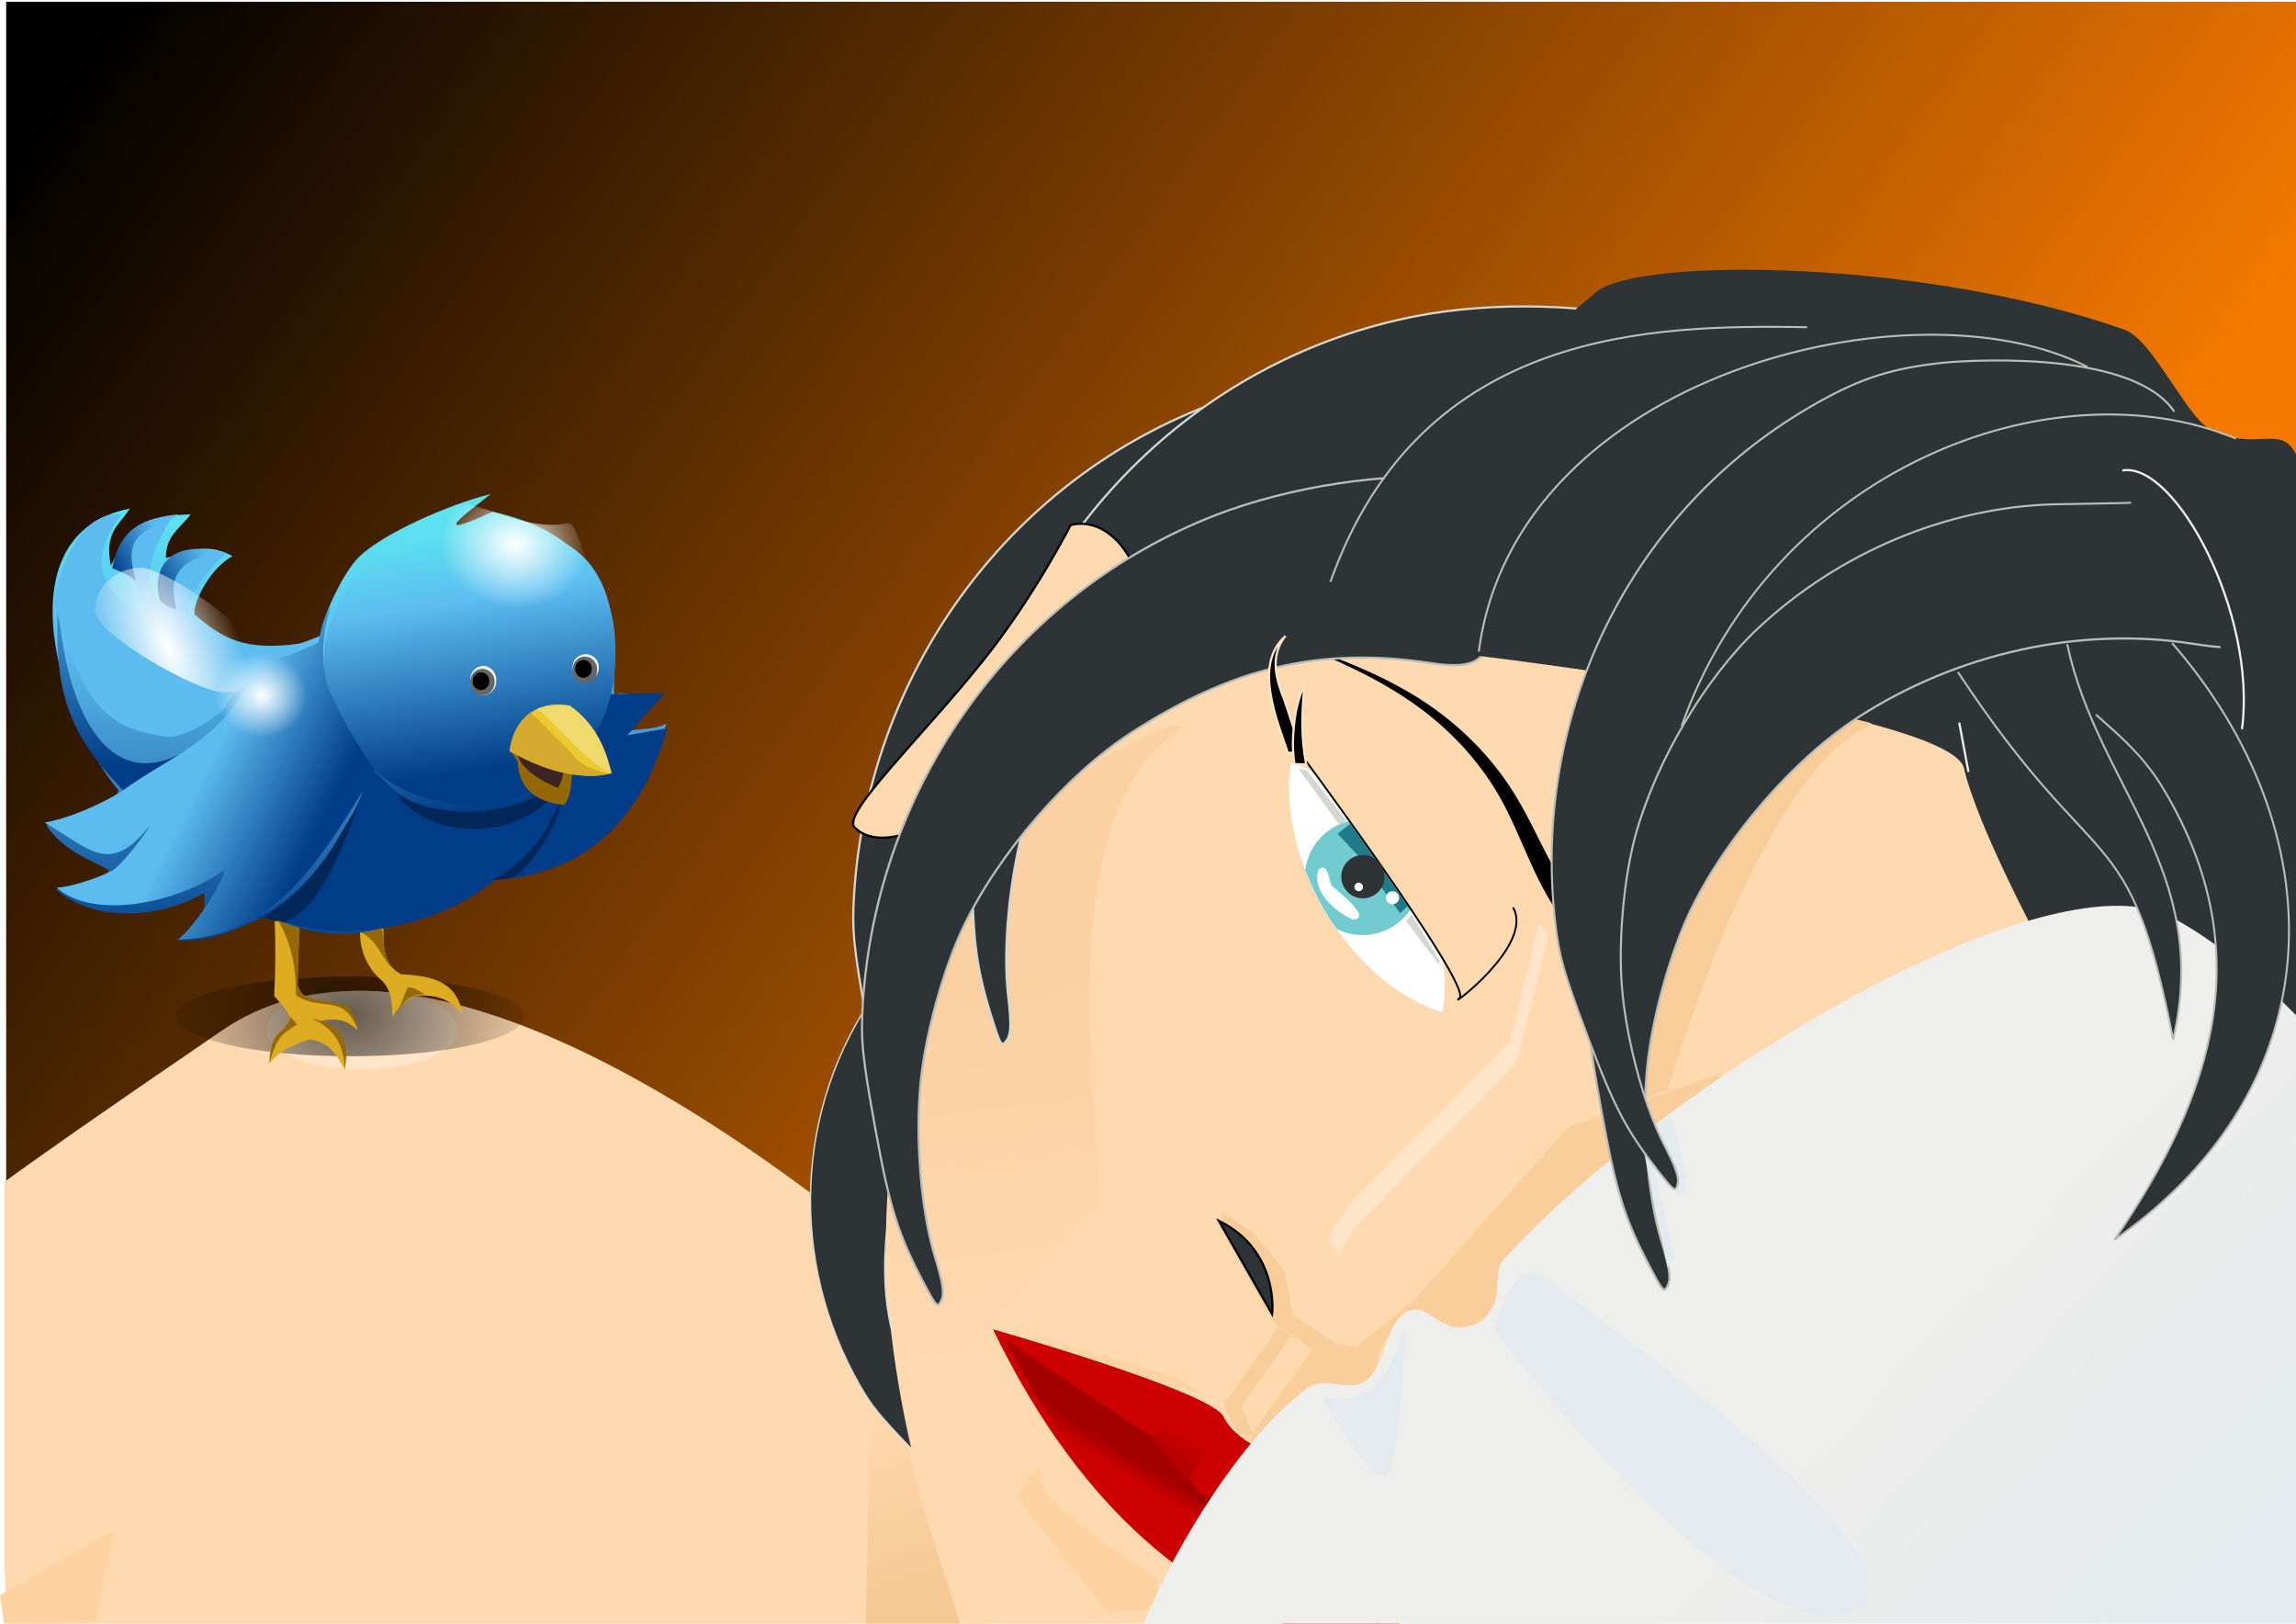 <?xml version="1.0" encoding="UTF-8" standalone="no"?>
<svg
   xmlns:dc="http://purl.org/dc/elements/1.1/"
   xmlns:cc="http://creativecommons.org/ns#"
   xmlns:rdf="http://www.w3.org/1999/02/22-rdf-syntax-ns#"
   xmlns:svg="http://www.w3.org/2000/svg"
   xmlns="http://www.w3.org/2000/svg"
   xmlns:xlink="http://www.w3.org/1999/xlink"
   version="1.1"
   viewBox="0 0 1052.4 744.09"
   id="svg4173">
  <defs
     id="defs3">
    <linearGradient
       x1="170"
       y1="913.36"
       gradientTransform="matrix(.747 .593 -.593 .747 962.65 -97.531)"
       x2="171.08"
       gradientUnits="userSpaceOnUse"
       y2="922.72"
       id="linearGradient4942">
      <stop
         offset="0"
         style="stop-color:#a40000"
         id="stop4890" />
      <stop
         offset="1"
         style="stop-color:#a40000;stop-opacity:0"
         id="stop4892" />
    </linearGradient>
    <linearGradient
       x1="150.5"
       y1="904.36"
       x2="149.03"
       gradientUnits="userSpaceOnUse"
       y2="892.44"
       id="linearGradient4944">
      <stop
         offset="0"
         style="stop-color:#b90000"
         id="stop4906" />
      <stop
         offset="1"
         style="stop-color:#b90000;stop-opacity:0"
         id="stop4908" />
    </linearGradient>
    <linearGradient
       x1="193"
       y1="902.86"
       x2="192.53"
       gradientUnits="userSpaceOnUse"
       y2="892.19"
       id="linearGradient4946">
      <stop
         offset="0"
         style="stop-color:#b90000"
         id="stop4914" />
      <stop
         offset="1"
         style="stop-color:#b90000;stop-opacity:0"
         id="stop4916" />
    </linearGradient>
    <linearGradient
       x1="772"
       y1="819.36"
       gradientTransform="translate(6.828 2.707)"
       x2="50"
       gradientUnits="userSpaceOnUse"
       y2="306.36"
       id="linearGradient5010">
      <stop
         offset="0"
         style="stop-color:#f57900"
         id="stop5006" />
      <stop
         offset="1"
         style="stop-color:#000000"
         id="stop5008" />
    </linearGradient>
    <linearGradient
       x1="1012"
       y1="1036.4"
       gradientTransform="translate(0 -308.27)"
       x2="882"
       gradientUnits="userSpaceOnUse"
       y2="912.02"
       id="linearGradient5051">
      <stop
         offset="0"
         style="stop-color:#e4eaed"
         id="stop5018" />
      <stop
         offset="1"
         style="stop-color:#eeeeec"
         id="stop5020" />
    </linearGradient>
    <linearGradient
       x1="424"
       y1="1041.4"
       x2="396.75"
       gradientUnits="userSpaceOnUse"
       y2="951.85"
       id="linearGradient5067">
      <stop
         offset="0"
         style="stop-color:#f6c894"
         id="stop5063" />
      <stop
         offset="1"
         style="stop-color:#f6c894;stop-opacity:0"
         id="stop5065" />
    </linearGradient>
    <linearGradient
       x1="453.78"
       y1="756.02"
       x2="474.29"
       gradientUnits="userSpaceOnUse"
       y2="923.61"
       id="linearGradient5123">
      <stop
         offset="0"
         style="stop-color:#e69e4b"
         id="stop5119" />
      <stop
         offset="1"
         style="stop-color:#ffd9b0"
         id="stop5121" />
    </linearGradient>
    <radialGradient
       id="imagebot_105"
       gradientUnits="userSpaceOnUse"
       cy="313.51"
       cx="444.77"
       gradientTransform="matrix(1,0,0,0.407,0,185.8)"
       r="33.439">
      <stop
         id="imagebot_223"
         offset="0" />
      <stop
         id="imagebot_222"
         stop-opacity="0"
         offset="1" />
    </radialGradient>
    <filter
       id="imagebot_106"
       height="2.64"
       width="1.185"
       color-interpolation-filters="sRGB"
       y="-0.82"
       x="-0.092">
      <feGaussianBlur
         id="imagebot_221"
         stdDeviation="2.175" />
    </filter>
    <linearGradient
       gradientUnits="userSpaceOnUse"
       gradientTransform="scale(1.198,0.835)"
       id="imagebot_101"
       y2="-234.286"
       xlink:href="#imagebot_209"
       x2="300.132"
       y1="-117.314"
       x1="296.469" />
    <linearGradient
       id="imagebot_209">
      <stop
         id="imagebot_220"
         stop-color="#003c87"
         offset="0" />
      <stop
         id="imagebot_219"
         stop-color="#5cbcf0"
         offset="0.701" />
      <stop
         id="imagebot_218"
         stop-color="#5ce1f0"
         offset="1" />
    </linearGradient>
    <linearGradient
       gradientUnits="userSpaceOnUse"
       gradientTransform="scale(0.901,1.11)"
       id="imagebot_99"
       y2="-171.325"
       xlink:href="#imagebot_201"
       x2="364.018"
       y1="-162.492"
       x1="352.325" />
    <linearGradient
       id="imagebot_201">
      <stop
         id="imagebot_217"
         stop-color="#003c87"
         offset="0" />
      <stop
         id="imagebot_216"
         stop-color="#5cbcf0"
         offset="1" />
    </linearGradient>
    <linearGradient
       gradientUnits="userSpaceOnUse"
       gradientTransform="scale(0.924,1.082)"
       id="imagebot_97"
       y2="-179.229"
       xlink:href="#imagebot_201"
       x2="328.399"
       y1="-130.228"
       x1="332.859" />
    <linearGradient
       gradientUnits="userSpaceOnUse"
       gradientTransform="scale(0.96,1.041)"
       id="imagebot_94"
       y2="-187.895"
       x2="396.02"
       y1="-126.94"
       x1="405.157">
      <stop
         id="imagebot_212"
         stop-color="#003c87"
         offset="0" />
      <stop
         id="imagebot_211"
         stop-color="#5cbcf0"
         offset="0.579" />
      <stop
         id="imagebot_210"
         stop-color="#5ce1f0"
         offset="1" />
    </linearGradient>
    <linearGradient
       gradientUnits="userSpaceOnUse"
       gradientTransform="scale(1.022,0.978)"
       id="imagebot_92"
       y2="-196.466"
       xlink:href="#imagebot_209"
       x2="365.22"
       y1="-142.472"
       x1="373.753" />
    <linearGradient
       gradientUnits="userSpaceOnUse"
       gradientTransform="scale(0.89,1.124)"
       id="imagebot_86"
       y2="-174.926"
       xlink:href="#imagebot_201"
       x2="356.174"
       y1="-167.12"
       x1="344.633" />
    <linearGradient
       gradientUnits="userSpaceOnUse"
       gradientTransform="scale(0.882,1.134)"
       id="imagebot_84"
       y2="-131.748"
       xlink:href="#imagebot_201"
       x2="377.45"
       y1="-115.399"
       x1="402.857" />
    <radialGradient
       id="imagebot_69"
       xlink:href="#imagebot_194"
       gradientUnits="userSpaceOnUse"
       cy="246.31"
       cx="449.25"
       gradientTransform="matrix(0.787,0.069,-0.063,0.627,111.38,60.801)"
       r="7" />
    <linearGradient
       id="imagebot_194">
      <stop
         id="imagebot_197"
         stop-color="#fff"
         offset="0" />
      <stop
         id="imagebot_196"
         stop-color="#fff"
         stop-opacity="0"
         offset="1" />
    </linearGradient>
    <filter
       id="imagebot_70"
       height="1.312"
       width="1.274"
       color-interpolation-filters="sRGB"
       y="-0.156"
       x="-0.137">
      <feGaussianBlur
         id="imagebot_195"
         stdDeviation="0.798" />
    </filter>
    <radialGradient
       id="imagebot_67"
       xlink:href="#imagebot_194"
       gradientUnits="userSpaceOnUse"
       cy="265.19"
       cx="426.75"
       gradientTransform="matrix(1.735,0,0,1.618,-318.51,-411.7)"
       r="4.25" />
    <filter
       id="imagebot_65"
       height="1.919"
       width="1.857"
       color-interpolation-filters="sRGB"
       y="-0.46"
       x="-0.428">
      <feGaussianBlur
         id="imagebot_190"
         stdDeviation="2.633" />
    </filter>
    <radialGradient
       id="imagebot_64"
       gradientUnits="userSpaceOnUse"
       cy="269.39"
       cx="428.27"
       gradientTransform="matrix(2.447,-0.986,2.338,5.804,-1270.9,-1131.6)"
       r="4.25">
      <stop
         id="imagebot_189"
         stop-color="#fff"
         offset="0" />
      <stop
         id="imagebot_188"
         stop-color="#fff"
         stop-opacity="0"
         offset="1" />
    </radialGradient>
    <filter
       color-interpolation-filters="sRGB"
       id="imagebot_149">
      <feGaussianBlur
         id="imagebot_185"
         stdDeviation="1.728" />
    </filter>
  </defs>
  <g
     transform="translate(0 -308.27)"
     id="layer1">
    <rect
       x="2.828"
       y="309.07"
       width="1050"
       height="598"
       style="fill:url(#linearGradient5010)"
       id="rect5002" />
    <path
       transform="translate(0 308.27)"
       d="m164.97 454.09c-22.87-0.12-44.27 5.24-62.97 18-59.582 40.67-87.216 60.18-100 69.6v176.56l1.656 27.84h449.18l23.16-110s-179.83-181.28-311.03-182z"
       style="fill:#ffd9b0"
       id="path4950" />
    <path
       d="m457.48 1004.1c-16.088-8.672-22.484-13.814-39.946-32.109-14.808-15.515-18.017-19.469-23.347-28.77-32.818-57.263-29.832-127.87 7.637-180.6 13.812-19.436 35.822-39.281 54.562-49.194l4.673-2.472 7.238 8.768c3.981 4.822 11.937 14.256 17.679 20.963 5.743 6.708 10.146 12.478 9.785 12.822-0.361 0.345-3.809 2.075-7.662 3.846-31.113 14.296-57.14 41.135-71.448 73.675-9.244 21.024-13.301 51.994-9.986 76.237 1.879 13.745 8.095 32.914 14.884 45.899 7.739 14.802 21.357 32.231 32.216 41.231 6.599 5.47 8.733 7.816 9.09 9.999 0.419 2.556-0.138 2.526-5.375-0.297z"
       style="stroke:#d3d7cf;stroke-width:.654;fill:#2e3436"
       id="path4295" />
    <path
       d="m420.95 849.16c-13.217-24.606-17.046-36.549-23.912-74.585-5.823-32.257-6.586-40-5.554-56.351 6.357-100.67 69.615-188.21 161.8-223.91 33.981-13.16 78.762-19.938 111.01-16.803l8.041 0.782 1.85 17.276c1.017 9.502 3.221 28.232 4.898 41.622s2.434 24.457 1.683 24.592c-0.751 0.136-6.605-0.561-13.011-1.547-51.718-7.963-107.51 4.353-153.16 33.809-29.491 19.031-60.741 55.114-76.926 88.825-9.176 19.113-17.388 48.795-19.662 71.072-2.592 25.394 0.102 59.089 6.373 79.711 3.811 12.532 4.557 17.322 3.175 20.407-1.618 3.613-2.303 3.104-6.605-4.905z"
       style="stroke:#d3d7cf;fill:#2e3436"
       id="path4293" />
    <path
       transform="translate(0 308.27)"
       d="m732.75 184.06l-116.06 59.41s-19.31 0.15-90.75 60.81c-131.01 143.93-146.42 264.07-85.72 435.03 0.65 2.41 1.29 4.64 1.9 6.78h148.47l408.19-301.87-27.62-155.34-238.41-104.82z"
       style="fill:#ffd9b0"
       id="path4212" />
    <path
       d="m592.86 602.83c18.771 7.408 37.338 15.658 53.81 26.972 16.484 11.315 30.543 26.03 40.39 43.089v0c5.458 9.416 9.541 19.729 14.196 30.047 4.571 10.231 9.83 20.595 17.505 29.67l7.443-6.678c-7.126-7.421-12.477-16.837-17.534-26.568-5.071-9.848-9.85-20.193-16.121-29.848h-0c-11.329-17.371-26.683-31.763-44.13-42.415l-0-0c-17.396-10.611-36.421-17.869-55.559-24.27z"
       style="fill-rule:evenodd;fill:#000000"
       id="path4195" />
    <path
       d="m661.25 772.21c3.045-19.412-1.659-43.481-14.52-66.102-14.176-24.933-34.927-42.25-54.958-48.238-3.045 19.412 1.659 43.481 14.52 66.102 14.176 24.933 34.927 42.25 54.958 48.238z"
       style="fill:#ffffff"
       id="path4199" />
    <path
       d="m623.47 683.83c-5.934 0.245-11.828 2.474-16.594 6.75-4.962 4.452-7.841 10.365-8.594 16.5 2.185 5.658 4.831 11.332 8 16.906 1.982 3.485 4.125 6.791 6.344 9.969 9.461 4.775 21.261 3.598 29.625-3.906 4.859-4.359 7.739-10.127 8.562-16.125-1.258-2.617-2.622-5.225-4.094-7.812-4.513-7.938-9.671-15.101-15.281-21.375-2.605-0.697-5.283-1.017-7.969-0.906z"
       style="fill:#72cccf"
       id="path4204" />
    <path
       d="m591.55 647.46s83.771 112.5 77.431 118.19c-6.34 5.688 34.477-24.067 24.564-41.492"
       style="stroke:#000000;stroke-width:.843px;fill:#ffd9b0"
       id="path4210" />
    <path
       d="m610.23 714.01c-1.117-3.049-1.744-10.811-5.903-7.074-2.928 10.024 7.565 18.982 15.826 22.695 9.154-0.654-7.221-13.113-9.923-15.621z"
       style="fill:#ffffff"
       id="path4828" />
    <path
       d="m606.31 705.96c-0.558-0.001-1.189 0.268-1.969 0.969-2.928 10.024 7.552 19.005 15.812 22.719 2.878-0.205 3.232-1.574 2.281-3.438-7.534-3.555-16.6-11.313-15.719-20.188-0.13-0.037-0.265-0.062-0.406-0.062z"
       style="fill:#ffffff"
       id="path4836" />
    <path
       d="m619.07 685.73-6.01 4.596 10.607 11.314 18.031 25.102 3.535-3.182-26.163-37.83z"
       style="fill:#207a87"
       id="path4841" />
    <path
       transform="matrix(1.201 2.6576e-8 -2.6576e-8 1.201 -125.62 225.03)"
       d="m 633,403.844 a 8.25,8.25 0 0 1 -8.25,8.25 8.25,8.25 0 0 1 -8.25,-8.25 8.25,8.25 0 0 1 8.25,-8.25 8.25,8.25 0 0 1 8.25,8.25 z"
       style="fill:#2e3436"
       id="path4312" />
    <path
       transform="matrix(.81 0 0 .81 122.67 385.45)"
       d="m 640.285,412.638 a 3.712,3.712 0 0 1 -3.712,3.712 3.712,3.712 0 0 1 -3.712,-3.712 3.712,3.712 0 0 1 3.712,-3.712 3.712,3.712 0 0 1 3.712,3.712 z"
       style="fill:#ffffff"
       id="path4843" />
    <path
       transform="matrix(.524 0 0 .524 289.22 498.52)"
       d="m 640.285,412.638 a 3.712,3.712 0 0 1 -3.712,3.712 3.712,3.712 0 0 1 -3.712,-3.712 3.712,3.712 0 0 1 3.712,-3.712 3.712,3.712 0 0 1 3.712,3.712 z"
       style="fill:#ffffff"
       id="path4845" />
    <path
       d="m480.83 674.77c31.899-29.621 72.064-40.667 57.302-30.205-64.591 45.774-26.582 210.21-36.402 218.07-13.426 10.741-34.153 38.456-49.911 56.187-24.171 27.197-28.972 78.394-28.972 78.394s-60.811-212.13 57.983-322.44z"
       style="opacity:.136;fill:url(#linearGradient5123)"
       id="path4868" />
    <path
       d="m455.92 778.81c-8.636-26.562-10.282-38.996-10.282-77.646-0-32.778 0.624-40.534 4.545-56.441 24.139-97.935 101.94-172.85 199-191.6 35.778-6.914 81.051-5.629 112.23 3.185l7.774 2.198-1.249 17.33c-0.687 9.532-1.845 28.355-2.574 41.83-0.729 13.475-1.949 24.5-2.712 24.5-0.763 0-6.401-1.725-12.529-3.833-49.481-17.024-106.57-14.815-156.73 6.063-32.403 13.49-69.565 43.447-91.482 73.747-12.426 17.178-25.78 44.93-31.975 66.448-7.062 24.529-10.397 58.167-7.888 79.575 1.524 13.01 1.407 17.856-0.501 20.646-2.234 3.268-2.818 2.646-5.629-6z"
       style="stroke:#d3d7cf;fill:#2e3436"
       id="path4289" />
    <path
       d="m520.43 580.01c4.855-7.931-9.551-36.149-29.698-31.113 0 0-16.613 32.767-40.113 62.093-28.803 35.943-65.112 70.269-58.882 76.5 11.314 11.314 33.941-1.414 33.941-1.414l94.752-106.07z"
       style="stroke:#000000;stroke-width:1px;fill:#ffd9b0"
       id="path4301" />
    <path
       d="m424.95 899.16c-13.217-24.606-17.046-36.549-23.912-74.585-5.823-32.257-6.586-40-5.554-56.351 6.357-100.67 69.615-188.21 161.8-223.91 33.981-13.16 78.762-19.938 111.01-16.803l8.041 0.782 1.85 17.276c1.017 9.502 3.221 28.232 4.898 41.622 1.211 23.275-5.111 28.253-26.827 25.045-51.718-7.963-92.012 2.353-137.66 31.809-29.491 19.031-60.741 55.114-76.926 88.825-9.176 19.113-17.388 48.795-19.662 71.072-2.592 25.394 0.102 59.089 6.373 79.711 3.811 12.532 4.557 17.322 3.175 20.407-1.618 3.613-2.303 3.104-6.605-4.905z"
       style="stroke:#babdb6;fill:#2e3436"
       id="path4291" />
    <path
       d="m666.81 924.83c-11.825-8.961-21.877-16.171-22.338-16.022-0.461 0.149-5.186 7.196-10.5 15.659-5.314 8.463-1.899 25.292-2.412 25.804-30.551 30.543-62.56 26.98-57.529 16.107 3.659-7.907 27.779-38.829 27.779-40.649 0-3.277 19.506-1.636 19.4 0.043l27.231-22.112 35.283-39.5 35.283-39.5 11.151-3.942c6.133-2.168 21.188-7.438 33.456-11.71l22.305-7.768 10.478 1.293c5.763 0.711 10.351 1.648 10.195 2.082-0.156 0.434-7.245 5.367-15.754 10.962-21.006 13.811-53.154 36.116-78.676 54.588l31.852 26.306-53.634 1.275c-0.349 6.751-0.957 19.273-1.352 27.826l8.282 36.551-30.5-37.293v0z"
       style="opacity:.136;fill:#d6840d"
       id="path4874" />
    <path
       d="m609.41 875.01 8.137-13.727 33.6-34.107c18.48-18.759 35.303-35.871 37.383-38.027l3.783-3.92 6.498-26.977 6.498-26.977 2.054 2.415c1.129 1.328 2.07 2.768 2.089 3.199 0.019 0.431-3.052 13.567-6.826 29.19-5.664 23.446-7.08 28.654-8.112 29.826-0.687 0.781-17.484 17.901-37.325 38.045l-36.075 36.625-7.941 13.398-3.764-8.962z"
       style="opacity:.307;fill:#ffffff"
       id="path4878" />
    <g
       transform="matrix(.747 .593 -.593 .747 962.65 210.74)"
       id="g4920">
      <path
         transform="matrix(.821 -.652 .652 .821 -726.96 707.65)"
         d="m455.09 609.34c42.69 88.44 96.49 122.5 135.63 135.75h50.97c-9.11-21.9-57.1-78-57.1-78s-18.34-6.02-23.75-17.62c-5.4-11.6-105.75-40.13-105.75-40.13z"
         style="fill:#cc0000"
         id="path4882" />
      <path
         transform="matrix(.821 -.652 .652 .821 -726.96 707.65)"
         d="m461.72 614.81c-1.6 0.34 15.53 29.96 26.12 44.94 7.88 11.15 20.82 26.56 30.16 35.91 8.79 8.79 30.59 25.81 40.75 31.81 12.56 7.41 26.32 13.41 40 17.62h34.5c-5.72-5.14-16.08-14.2-27.59-24.12l-29.63-25.56-14.56-7.35-11.03-3.37-11.47-13.97-8-10-33.69-22.28c-18.52-12.27-34.35-22.84-35.19-23.47-0.17-0.13-0.29-0.17-0.37-0.16z"
         style="fill:url(#linearGradient4942)"
         id="path4886" />
      <path
         d="m148.78 875.22 10.302 0.602 3.683 33.837-27.475-5.354 13.49-29.086z"
         style="fill:url(#linearGradient4944)"
         id="path4900" />
      <path
         d="m192.77 874.97-10.302 0.602-3.683 33.837 27.475-5.354-13.49-29.086z"
         style="fill:url(#linearGradient4946)"
         id="path4902" />
      <path
         d="m464 609.59 87.5 30-12-8-75.5-22z"
         transform="matrix(.821 -.652 .652 .821 -726.96 707.65)"
         style="fill:#ffd3a1"
         id="path5113" />
      <path
         d="m180.5 955.65s-67.419 8.082-74.094-2.711c-6.675-10.793-3.759 14.344-3.759 14.344l68.832 16.354 17.66-15.912-8.639-12.075z"
         style="fill:#ffd3a1"
         id="path5115" />
    </g>
    <path
       d="m673.72 608.36s220.53 26 226.49 52c5.96 26 33.774 78 33.774 78l119.07 38.728 0.135-258.73c-6.844-17.428-19.016-1.898-40.642-13.695-10.39-5.668-26.019-40.718-38.517-45.183-89.853-32.101-223.22-33.921-242.69-17.121-27.814 24-99.336 80-99.336 80l41.721 86z"
       style="fill:#2e3436"
       id="path4960" />
    <path
       transform="translate(0 308.27)"
       d="m969.12 415.12c-71.15 1.17-211.55 87.88-279.34 161.41-7.27 7.89 1.98 19.58-12.28 29.75-16.85 7.94-22.01-9.82-31.84-5.44-11.7 5.22-9.6 25.79-20.5 32.5-7.22 4.44-18.34-2.44-25.28 2.41-28.02 19.6-61.23 71.6-76.47 110.34h530.19v-279.68c-17.9-18.11-38.4-35.71-58.63-46.25-6.93-3.62-15.68-5.2-25.85-5.04z"
       style="fill:url(#linearGradient5051)"
       id="path4181" />
    <path
       d="m0 1039.4 52-30-8 42-42 2-2-14z"
       style="fill:#ffd3a1"
       id="path4952" />
    <path
       transform="translate(22 470.27)"
       d="m 188,310.094 a 44,18 0 0 1 -44,18 44,18 0 0 1 -44,-18 44,18 0 0 1 44,-18 44,18 0 0 1 44,18 z"
       style="fill:#ffe5c8"
       id="path4954" />
    <path
       d="m754.36 806.4c0.074-16.201 6.092-44.421 14.217-66.665 12.582-34.447 45.175-76.493 76.456-98.632l4.782-3.384 3.703 0.869c2.037 0.478 3.941 1.004 4.23 1.169 0.29 0.165-1.228 1.223-3.373 2.352-27.662 14.551-57.573 66.952-84.191 147.49l-6.1 18.456-3.99 1.257c-2.194 0.691-4.387 1.409-4.873 1.595-0.655 0.251-0.878-0.916-0.862-4.51z"
       style="fill:#f9cd9a"
       id="path5089" />
    <path
       d="m1017.8 604.79c-0.751 0.136-6.605-0.561-13.01-1.547-51.718-7.963-107.51 4.353-153.16 33.809-29.491 19.031-60.741 55.114-76.926 88.825-9.176 19.113-17.388 48.795-19.662 71.072-2.592 25.394 0.102 59.089 6.373 79.711 3.811 12.532 4.557 17.322 3.175 20.407-1.618 3.613-2.303 3.104-6.605-4.905-13.217-24.606-17.046-36.549-23.912-74.585-5.823-32.257-6.586-40-5.554-56.351 6.357-100.67 69.615-188.21 161.8-223.91"
       style="stroke:#babdb6;fill:#2e3436"
       id="path4956" />
    <path
       d="m758.73 516.41 7.071-4.95 7.778 27.577-2.121 8.485h-2.121l-11.314-11.314 9.899 40.305-3.535 4.243-11.314-55.154 5.657-9.192z"
       transform="translate(0 308.27)"
       style="fill:#e4eaed"
       id="path5073" />
    <path
       d="m976.78 538.63c-0.67 0.251-29.193 0.589-35.272 0.752-49.085 1.314-98.534 22.035-135.74 56.88-24.04 22.513-46.845 61.064-56.14 94.902-5.27 19.184-7.877 47.965-6.244 68.914 1.862 23.88 9.996 54.539 19.242 72.527 5.619 10.932 7.11 15.229 6.351 18.309-0.888 3.607-1.606 3.252-6.92-3.422-16.326-20.503-21.863-30.889-34.576-64.856-10.782-28.806-12.784-35.828-14.571-51.097-10.999-94.008 32.736-185.43 111.86-233.84 25.883-15.835 41.562-20.581 65.936-23.202 3.094-0.333 85.524-7.702 105.91 22.421"
       style="stroke:#babdb6;stroke-width:.939;fill:#2e3436"
       id="path4958" />
    <path
       d="m586.09 916.33-24 34-1.031 1.438 0.562 1.719s1.048 3.193 2.75 6.312c0.851 1.56 1.832 3.136 3.312 4.469 0.74 0.666 1.652 1.317 2.875 1.656 1.223 0.34 2.792 0.213 4.031-0.406l-3.188-6.312c0.239-0.12 0.824-0.191 1.062-0.125 0.238 0.066 0.166 0.115-0.031-0.062-0.394-0.355-1.163-1.404-1.812-2.594-0.916-1.679-1.236-2.692-1.594-3.656l22.875-32.375-5.812-4.062z"
       style="block-progression:tb;text-indent:0;color:#000000;text-transform:none;fill:#f9cd9a"
       id="path4980" />
    <path
       d="m560.74 864.27 14.142 9.192 14.142 17.678 3.535 19.799 27.577 18.385-12.728 1.414-24.042-16.971-24.749-43.841 2.121-5.657z"
       style="fill:#f9cd9a"
       id="path4986" />
    <path
       d="m558.66 867.73c28.014 13.827 24.441 42.762 24.441 42.762l-24.441-42.762z"
       style="stroke:#000000;stroke-width:1px;fill:#2e3436"
       id="path4305" />
    <path
       d="m947.53 603.51c14.156 65.952 66.533 103.32 48.559 181.22-20.421-104.31-33.912-70.334-98.665-168.49"
       style="stroke:#babdb6;stroke-width:.907;fill:#2e3436"
       id="path4988" />
    <path
       d="m609.82 574.91c41.65-117.43 149.84-117.67 218.49-116.71"
       style="stroke:#babdb6;stroke-width:.907;fill:none"
       id="path4994" />
    <path
       d="m677.82 606.91c16.65-127.43 199.97-171.24 278.93-130.51"
       style="stroke:#babdb6;stroke-width:.907;fill:none"
       id="path4998" />
    <path
       d="m770.82 640.91c41.65-117.43 169.41-166.62 254.08-131.66"
       style="stroke:#babdb6;stroke-width:.907;fill:none"
       id="path5000" />
    <path
       d="m707 585.09s193 135 142 154-164.26-129.68-164.26-129.68 8.264-34.322 22.263-24.322z"
       transform="translate(0 308.27)"
       style="fill:#e4eaed"
       id="path5012" />
    <path
       d="m644 608.09s-2 70-10 69-28-37-28-37 27 11 38-32z"
       transform="translate(0 308.27)"
       style="fill:#e4eaed"
       id="path5014" />
    <path
       d="m396.97 1045.5c0.453-17.272 1.633-80.024 1.63-86.697l-0.003-6.958 2.782 3.52c1.53 1.936 5.149 6.051 8.043 9.145 6.724 7.19 7.185 7.96 8.58 14.333 2.29 10.461 7.725 29.019 14.987 51.177 4.063 12.396 7.294 22.614 7.18 22.706-0.113 0.092-9.929 0.376-21.812 0.631l-21.606 0.464 0.218-8.321z"
       style="fill:url(#linearGradient5067)"
       id="path5059" />
    <path
       d="m898.03 331.14 4.243 22.627"
       transform="translate(0 308.27)"
       style="stroke:#eeeeec;stroke-width:1px;fill:none"
       id="path5075" />
    <path
       d="m960.69 635.77c11.732 10.38 20.737 18.154 29.352 31.442 46.307 74.897 25.348 141.93-20.885 209.28 102.14-71.349 101.5-187.08 26.458-273.51"
       style="stroke:#babdb6;stroke-width:.907;fill:#2e3436"
       id="path5077" />
    <path
       d="m972.87 523.88c24.042-4.243 61.77 65.548 54.77 118.55"
       style="stroke:#eeeeec;stroke-width:1px;fill:none"
       id="path5081" />
    <path
       d="m588.93 600.07c-3.376 2.9-5.696 7.133-6.623 11.732-0.967 4.812-0.696 9.849 0.111 14.65 0.828 5.031 2.203 9.947 3.749 14.714 1.338 4.072 2.781 8.107 4.14 12.172l6.923-0.482c-4.523-9.9-6.336-18.438-9.979-27.638-1.506-4.265-2.63-8.658-2.534-13.142 0.081-4.207 1.417-8.545 4.212-12.008z"
       style="stroke:#ffe5c8;fill-rule:evenodd;fill:#000000"
       id="path4222" />
    <path
       transform="translate(0 308.27)"
       d="m597.97 313.94c-2.875 5.545-4.2 12.007-4.844 18.375-0.649 6.11-0.713 11.443 0.188 17.844l5.406 0.156c-2.415-12.345-2.014-24.051-0.75-36.375z"
       style="stroke:#ffe5c8;fill-rule:evenodd;fill:#000000"
       id="path4230" />
    <path
       d="m595 352.09 19 26 3-2-18-23-4-1z"
       transform="translate(0 308.27)"
       style="fill:#d3d7cf"
       id="path5099" />
    <path
       d="m647 419.09 13 21.5-0.5 1.5l-15.04-19.98 2.54-3.02z"
       transform="translate(0 308.27)"
       style="fill:#d3d7cf"
       id="path5101" />
    <g
       transform="matrix(1.649,0,0,1.649,-406.055,-191.676)"
       id="imagebot_55">
      <g
         transform="translate(-417.01,415.47)"
         id="imagebot_56">
        <g
           transform="matrix(1.266,0,0,1.266,304.12,280.19)"
           id="imagebot_57">
          <path
             style="opacity:0.774;fill:url(#imagebot_105);fill-rule:evenodd;filter:url(#imagebot_106)"
             transform="matrix(1.349,0,0,2.733,-239.4,-943.72)"
             d="m 473.05,313.51 a 28.285,3.182 0 1 1 -56.569,0 28.285,3.182 0 1 1 56.569,0 z"
             id="imagebot_104" />
          <path
             style="fill:#deac20"
             d="m 344,-107.84 c 0.222,5.542 0.139,11.529 -0.119,16.446 2.411,2.971 3.615,3.592 3.351,6.095 -2.926,1.949 -4.449,4.734 -4.449,8.73 2.197,-2.684 5.181,-4.045 8.968,-5.308 4.583,0.8 6.019,3.806 7.687,6.772 0.641,-6.122 -0.754,-8.655 -5.308,-10.798 4.083,-0.787 5.751,0.04 8.053,2.013 -0.586,-5.317 -4.385,-5.611 -9.151,-6.406 -3.678,-0.592 -2.873,-1.285 -4.21,-3.66 0.275,-3.602 0.524,-9.195 0.524,-13.063 -0.298,-0.925 -4.756,-1.499 -5.346,-0.821 L 344,-107.84 Z"
             id="imagebot_103" />
          <path
             style="fill:#deac20"
             d="m 362.74,-106.09 c -0.214,4.7 1.609,8.253 4.026,10.671 2.913,2.299 2.928,5.119 3.111,8.602 1.198,-2.279 2.947,-3.33 4.758,-4.575 5.365,-0.466 7.974,0.979 10.615,4.026 -1.253,-7.028 -6.281,-8.403 -13.544,-8.785 -4.165,-2.304 -3.843,-6.378 -3.843,-11.22"
             id="imagebot_102" />
          <path
             style="fill:url(#imagebot_101)"
             d="m 418.45,-158.17 c 0.06,-1.78 0.072,-3.489 0.033,-5.131 -0.479,-19.697 -7.555,-13.392 -26.592,-22.35 -20.072,2.53 -30.697,13.425 -42.539,16.926 -12.031,1.639 -16.736,-1.073 -22.997,-6.439 -0.241,-2.885 3.68,-10.3 8.378,-12.773 -6.116,-3.35 -10.296,-0.663 -14.618,0.418 -0.135,-4.87 3.231,-6.608 5.43,-9.606 -11.228,0.493 -13.515,3.223 -17.542,11.277 -1.456,-7.402 1.863,-8.828 4.177,-12.53 -29.054,5.768 -14.463,47.864 -2.506,61.814 -1.353,6.663 -10.158,5.317 -15.85,7.661 3.72,5.71 9.755,7.627 13.762,9.881 -3.454,5.574 -8.744,4.021 -11.695,4.177 9.146,7.886 23.597,6.118 32.578,0.835 0.699,7.534 -2.588,7.415 -5.847,10.442 8.074,0.543 14.538,-3.449 19.63,-5.43 20.338,9.845 34.994,-0.818 50.12,-7.936 22.212,-2.444 32.449,-15.741 37.59,-34.248 -2.74,1.44 -5.538,1.055 -8.771,1.671 2.118,-4.384 4.638,-5.049 7.518,-7.518 -2.998,-0.503 -7.117,-0.647 -9.189,-0.835 0,0 -1.108,0.88 -1.068,-0.303 l -0.002,-8.9e-4 z"
             id="imagebot_100" />
          <path
             style="fill:url(#imagebot_99)"
             d="m 319.11,-177.02 c -2.987,-9.133 2.814,-14.782 13.763,-11.621 -8.084,2.958 -10.115,10.003 -6.808,17.031 -3.331,-1.385 -4.697,-3.152 -6.955,-5.41 l 3e-4,-2e-4 z"
             id="imagebot_98" />
          <path
             style="fill:url(#imagebot_97)"
             d="m 312.15,-135.03 c -15.459,-15.418 -16.627,-24.77 -15.714,-47.658 -0.292,27.173 12.652,59.156 40.445,26.276 -3.772,6.246 -19.136,19.828 -24.73,21.382 l -0.001,0 z"
             id="imagebot_96" />
          <path
             style="fill:#003c87"
             d="m 339.68,-108.41 c 12.061,-4.96 22.35,-21.67 25.358,-32.957 24.84,21.08 41.89,1.691 52.242,-16.275 l 12.424,-0.271 -8.283,9.318 8.8,-1.553 c -6.616,23.16 -20.71,32.182 -38.016,33.355 -12.584,10.895 -35.751,14.179 -47.388,8.311"
             id="imagebot_95" />
          <path
             style="fill:url(#imagebot_94)"
             d="m 362.5,-187.76 c -3.493,3.362 -8.52,14.034 -8.28,17.412 1.21,16.983 5.759,23.642 15.631,33.515 9.218,7.444 20.224,5.985 29.11,1.803 11.941,-5.239 16.845,-13.849 19.321,-24.988 1.201,-8.391 0.192,-17.713 -3.091,-21.124 -1.378,-2.875 -4.806,-12.42 -23.355,-16.542 -15.322,7.059 -4.715,-0.388 -0.393,-3.898 -9.483,2.389 -23.666,8.699 -28.943,13.822 l -3.6e-4,-5e-4 z"
             id="imagebot_93" />
          <path
             style="fill:url(#imagebot_92);fill-rule:evenodd"
             d="m 418.68,-164.02 c -0.423,16.892 -14.314,30.595 -31.97,30.595 -17.657,0 -31.97,-13.698 -31.97,-30.595 0,-16.897 14.314,-30.595 31.97,-30.595 17.657,0 32.658,3.156 31.97,30.595 z"
             id="imagebot_91" />
          <path
             style="fill:#002758"
             d="m 370.63,-135.8 c 11.889,7.011 28.477,4.039 37.096,-3.349 -6.636,13.317 -28.553,14.998 -37.096,3.349 z"
             id="imagebot_90" />
          <path
             style="fill:#956806"
             d="m 397.33,-142.82 c 0.271,6.904 5.324,8.999 10.249,9.517 1.515,-2.014 1.472,-4.613 1.761,-7.353 -5.133,-2.018 -10.699,-4.459 -13.392,-4.235"
             id="imagebot_89" />
          <path
             style="fill:#3d2420"
             d="m 397.21,-145.41 c 0.02,3.437 4.099,6.374 8.912,8.356 1.553,-1.951 1.19,-5.201 2.015,-7.47 -3.424,-1.278 -7.194,-0.886 -10.927,-0.886 l -3e-4,-8e-5 z"
             id="imagebot_88" />
          <path
             style="fill:#eaca2e"
             d="m 395.68,-145.02 c 0.498,-7.509 6.584,-11.531 13.177,-10.066 5.394,4.067 7.466,8.424 9.151,14.825 -8.319,2.138 -14.68,-2.209 -22.328,-4.758 l 0,-5e-4 z"
             id="imagebot_87" />
          <path
             style="fill:url(#imagebot_86)"
             d="m 308.29,-185.27 c 1.724,-8.983 6.951,-11.036 14.684,-11.85 -7.19,4.183 -9.274,10.435 -7.471,18.548 -1.531,-4.518 -2.791,-4.877 -7.213,-6.698 l -4e-4,-2e-4 z"
             id="imagebot_85" />
          <path
             style="fill:url(#imagebot_84)"
             d="m 338.03,-160.39 c -5.927,13.064 -17.16,16.378 -27.853,24.22 -4.631,2.861 -11.673,5.887 -16.717,6.728 10.378,6.06 14.202,11.687 23.191,0.606 -1.037,1.984 -6.33,8.844 -8.388,9.962 -2.736,1.485 -9.265,3.691 -12.145,3.691 7.883,7.151 26.282,3.665 37.041,-3.956 -1.383,4.676 -7.461,13.162 -10.405,15.37 22.57,-0.317 33.194,-20.858 43.279,-36.993 -0.752,-1.236 -7.17,-10.151 -10.612,-19.299 -0.591,-1.57 -1.857,-9.862 0.971,-16.718 -2.421,2.75 -2.989,9.647 -2.77,7.844 0,0 -8.254,3.767 -9.207,3.497 -34.271,-9.726 -2.691,9.527 -12.384,-2.244 -5.71,-4.702 -13.141,-6.543 1.222,-20.904 -16.376,0.783 -10.163,12.523 -10.927,12.336 -1.192,-0.292 -11.794,-3.22 -0.922,-20.088 -9.508,4.209 -11.625,5.313 -5.002,21.868 -7.813,-3.538 -15.401,-10.318 -6.055,-22.637 -11.178,-0.962 -15.083,18.385 -14.714,19.751 6.561,24.272 13.266,27.402 24.382,29.051 4.143,0.614 12.526,-4.945 13.391,-6.965 0.887,-2.07 5.1,-5.119 4.623,-5.119 l -2.7e-4,-0.001 z"
             id="imagebot_83" />
          <path
             style="fill:#f2f2f2;fill-rule:evenodd"
             transform="matrix(5.284,0,0,5.45,-1820.3,-1629.4)"
             d="m 418.8,269.5 a 0.543,0.562 0 1 1 -1.085,0 0.543,0.562 0 1 1 1.085,0 z"
             id="imagebot_82" />
          <g
             style="fill-rule:evenodd"
             transform="matrix(3.323,0,0,3.323,-1000.7,-234.45)"
             id="imagebot_79">
            <path
               style="fill:#666666"
               transform="matrix(1.483,0,0,1.483,-201.89,-377.35)"
               d="m 418.8,269.5 a 0.543,0.562 0 1 1 -1.085,0 0.543,0.562 0 1 1 1.085,0 z"
               id="imagebot_81" />
            <path
               d="m 418.834,22.26 a 0.543,0.562 0 1 1 -1.085,0 0.543,0.562 0 1 1 1.085,0 z"
               id="imagebot_80" />
          </g>
          <path
             style="fill:#f2f2f2;fill-rule:evenodd"
             transform="matrix(5.284,0,0,4.928,-1797.8,-1491.6)"
             d="m 418.8,269.5 a 0.543,0.562 0 1 1 -1.085,0 0.543,0.562 0 1 1 1.085,0 z"
             id="imagebot_78" />
          <g
             style="fill-rule:evenodd"
             transform="matrix(3.323,0,0,3.323,-978.2,-237.15)"
             id="imagebot_75">
            <path
               style="fill:#666666"
               transform="matrix(1.483,0,0,1.483,-201.89,-377.35)"
               d="m 418.8,269.5 a 0.543,0.562 0 1 1 -1.085,0 0.543,0.562 0 1 1 1.085,0 z"
               id="imagebot_77" />
            <path
               d="m 418.834,22.26 a 0.543,0.562 0 1 1 -1.085,0 0.543,0.562 0 1 1 1.085,0 z"
               id="imagebot_76" />
          </g>
          <path
             style="fill:#002758"
             d="m 341.54,-108.76 c 12.555,-7.309 16.485,-18.49 20.764,-24.325 -2.953,7.826 -7.871,22.135 -16.08,25.542 -2.126,-0.118 -3.175,-0.582 -4.684,-1.217 l -3e-4,3e-4 z"
             id="imagebot_74" />
          <path
             style="fill:#002758"
             d="m 391.7,-116.75 c 12.7,-7.03 13.89,-17.13 14.753,-16.555 1.397,0.931 -6.718,15.435 -10.82,16.118"
             id="imagebot_73" />
          <path
             style="fill:#d3a92e"
             d="m 400.16,-153.68 8.86,8.86 c 2.295,3.462 6.186,4.031 8.269,4.725 -8.265,1.597 -16.164,-1.896 -21.75,-5.038 0.457,-3.903 2.224,-6.378 4.621,-8.547 l -2e-4,0 z"
             id="imagebot_72" />
          <path
             style="fill:#956806"
             d="m 349.33,-106.36 c 0.078,0.435 -0.115,4.702 -0.256,12.783 1.503,4.469 7.096,2.274 11.282,4.793 1.344,2.039 1.499,2.991 1.821,4.824 -2.924,-8.205 -8.193,-3.834 -13.515,-7.582 -0.145,0.058 0.728,-9.106 -4.218,-16.858 0.567,1 4.379,1.898 4.887,2.04 l -6.4e-4,3e-4 z"
             id="imagebot_71" />
          <path
             style="fill:url(#imagebot_69);fill-rule:evenodd;filter:url(#imagebot_70)"
             transform="matrix(2.977,0,0,3.179,-941.19,-973.24)"
             d="m 454.76,247.39 c 1.29,3.16 -1.642,5.05 -5.508,5.05 -3.866,0 -7,-2.742 -7,-6.125 0,-3.383 2.212,-3.476 5.853,-2.257 6.735,2.257 4.705,-1.448 6.656,3.331 l 0,10e-5 z"
             id="imagebot_68" />
          <path
             style="fill:url(#imagebot_67);fill-rule:evenodd;filter:url(#imagebot_65)"
             transform="matrix(1.367,0,0,1.367,-235.64,-181.14)"
             d="m 429.41,17.281 c 0,3.797 -3.302,6.875 -7.375,6.875 -4.073,0 -7.375,-3.078 -7.375,-6.875 0,-3.797 3.302,-6.875 7.375,-6.875 4.073,0 7.375,3.078 7.375,6.875 z"
             id="imagebot_66" />
          <path
             style="fill:url(#imagebot_64);fill-rule:evenodd;filter:url(#imagebot_65)"
             transform="matrix(1.367,0,0,1.367,-235.64,-181.14)"
             d="m 421.91,11.531 c 0,3.797 -2.052,5.375 -6.125,5.375 -4.073,0 -20.625,-9.328 -20.625,-13.125 0,-3.797 3.302,-6.875 7.375,-6.875 4.073,0 19.375,10.828 19.375,14.625 z"
             id="imagebot_63" />
          <path
             style="fill:#f1da6d"
             d="m 408.68,-155.12 c 5.056,3.36 8.142,9.233 9.059,14.736 -4.657,-1.665 -10.259,-9.045 -16.125,-14.071 2.446,-0.689 6.416,-0.829 7.428,-0.604"
             id="imagebot_62" />
          <path
             style="fill:#956806"
             d="m 362.97,-105.36 c 4.206,2.211 4.597,6.617 8.092,9.18 -3.028,-1.777 -3.156,-6.853 -3.503,-10.146 -1.195,0.679 -2.922,0.878 -4.59,0.966 l 0,1e-4 z"
             id="imagebot_61" />
          <path
             style="fill:#956806"
             d="m 370.33,-87.239 c 1.471,-1.704 1.928,-4.314 2.899,-6.039 1.751,0.039 2.732,1.001 3.744,1.57 -3.835,-0.295 -5.007,2.56 -6.643,4.469 z"
             id="imagebot_60" />
          <path
             style="fill:#956806"
             d="m 342.86,-76.644 c 1.577,-5.795 2.841,-6.434 6.032,-8.437 -0.874,-1.396 -0.767,-0.75 -1.712,-2.037 0.612,1.295 -0.829,2.091 -0.981,2.622 -2.131,2.171 -3.062,2.36 -3.339,7.852 l 2e-5,0 z"
             id="imagebot_59" />
          <path
             style="fill:#956806"
             d="m 359.34,-75.523 c -0.115,-5.922 -3.246,-9.223 -7.247,-10.871 5,0.849 8.751,3.67 7.247,10.871 z"
             id="imagebot_58" />
        </g>
      </g>
    </g>
  </g>
</svg>
